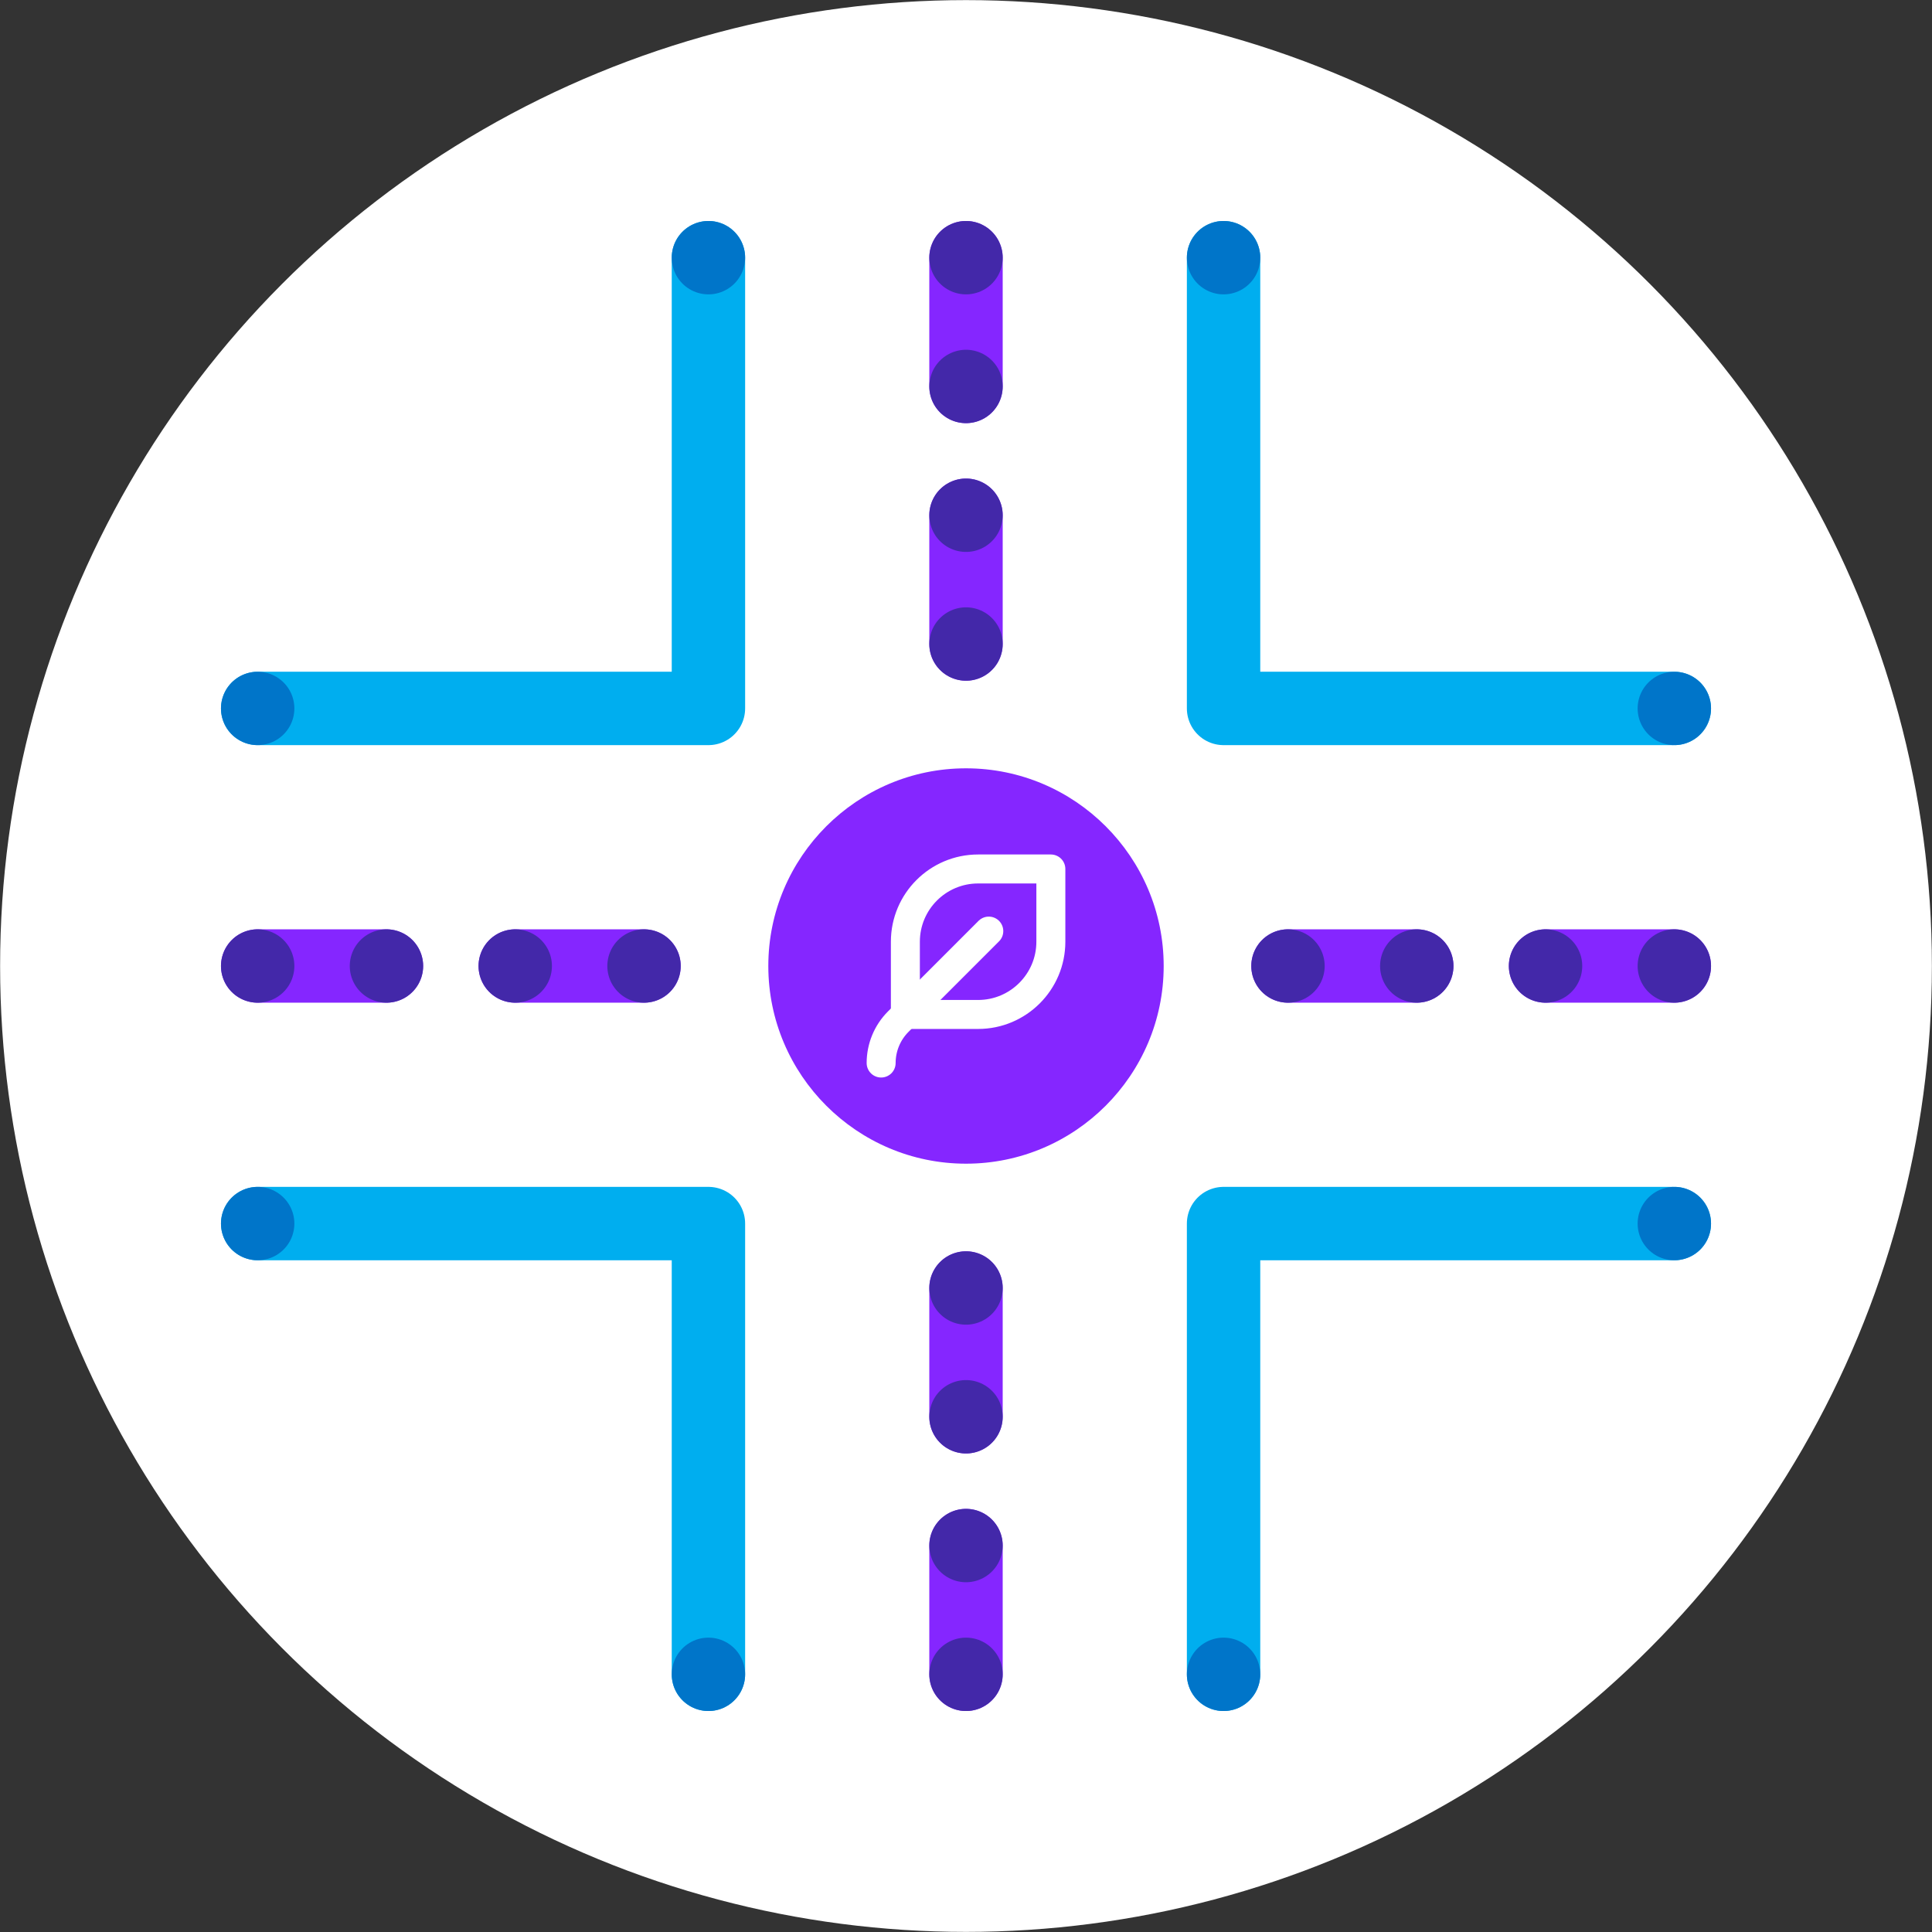 <?xml version="1.0" encoding="UTF-8"?>
<svg id="Layer_1" xmlns="http://www.w3.org/2000/svg" viewBox="0 0 362 362">
  <rect x="0" y="0" width="362" height="362" fill="#333333" stroke="none"/>
  <defs>
    <style>
      .cls-1 {
        stroke: #8526ff;
      }

      .cls-1, .cls-2, .cls-3, .cls-4 {
        stroke-width: 13.75px;
      }

      .cls-1, .cls-2, .cls-3, .cls-4, .cls-5 {
        fill: none;
        stroke-linecap: round;
        stroke-linejoin: round;
      }

      .cls-2 {
        stroke: #0075c9;
      }

      .cls-3 {
        stroke: #00aeef;
      }

      .cls-4 {
        stroke: #4328a9;
      }

      .cls-6 {
        fill: #fff;
      }

      .cls-5 {
        stroke: #fff;
        stroke-width: 5.43px;
      }

      .cls-7 {
        fill: #8526ff;
      }
    </style>
  </defs>
  <circle class="cls-6" cx="181" cy="181" r="180.98"/>
  <polyline class="cls-3" points="132.74 48.28 132.74 132.74 48.28 132.74"/>
  <polyline class="cls-3" points="313.72 132.74 229.26 132.74 229.26 48.28"/>
  <polyline class="cls-3" points="229.26 313.72 229.26 229.26 313.72 229.26"/>
  <polyline class="cls-3" points="48.28 229.26 132.74 229.26 132.74 313.72"/>
  <line class="cls-1" x1="241.33" y1="181" x2="265.46" y2="181"/>
  <line class="cls-1" x1="289.59" y1="181" x2="313.72" y2="181"/>
  <line class="cls-1" x1="48.28" y1="181" x2="72.41" y2="181"/>
  <line class="cls-1" x1="96.54" y1="181" x2="120.67" y2="181"/>
  <line class="cls-1" x1="181" y1="241.33" x2="181" y2="265.46"/>
  <line class="cls-1" x1="181" y1="289.59" x2="181" y2="313.72"/>
  <line class="cls-1" x1="181" y1="48.28" x2="181" y2="72.41"/>
  <line class="cls-1" x1="181" y1="96.54" x2="181" y2="120.67"/>
  <line class="cls-2" x1="229.26" y1="48.28" x2="229.26" y2="48.28"/>
  <line class="cls-2" x1="132.74" y1="48.28" x2="132.74" y2="48.28"/>
  <line class="cls-2" x1="313.72" y1="229.26" x2="313.72" y2="229.26"/>
  <line class="cls-2" x1="313.72" y1="132.74" x2="313.72" y2="132.74"/>
  <line class="cls-2" x1="132.74" y1="313.72" x2="132.74" y2="313.72"/>
  <line class="cls-2" x1="229.26" y1="313.72" x2="229.26" y2="313.72"/>
  <line class="cls-2" x1="48.28" y1="132.74" x2="48.28" y2="132.74"/>
  <line class="cls-2" x1="48.28" y1="229.26" x2="48.28" y2="229.26"/>
  <line class="cls-4" x1="48.28" y1="181" x2="48.28" y2="181"/>
  <line class="cls-4" x1="72.41" y1="181" x2="72.41" y2="181"/>
  <line class="cls-4" x1="96.54" y1="181" x2="96.54" y2="181"/>
  <line class="cls-4" x1="120.67" y1="181" x2="120.67" y2="181"/>
  <line class="cls-4" x1="241.33" y1="181" x2="241.33" y2="181"/>
  <line class="cls-4" x1="265.46" y1="181" x2="265.46" y2="181"/>
  <line class="cls-4" x1="289.59" y1="181" x2="289.59" y2="181"/>
  <line class="cls-4" x1="313.72" y1="181" x2="313.72" y2="181"/>
  <line class="cls-4" x1="181" y1="48.28" x2="181" y2="48.28"/>
  <line class="cls-4" x1="181" y1="72.41" x2="181" y2="72.41"/>
  <line class="cls-4" x1="181" y1="96.54" x2="181" y2="96.54"/>
  <line class="cls-4" x1="181" y1="120.67" x2="181" y2="120.67"/>
  <line class="cls-4" x1="181" y1="241.33" x2="181" y2="241.33"/>
  <line class="cls-4" x1="181" y1="265.46" x2="181" y2="265.46"/>
  <line class="cls-4" x1="181" y1="289.59" x2="181" y2="289.59"/>
  <line class="cls-4" x1="181" y1="313.72" x2="181" y2="313.72"/>
  <g>
    <path class="cls-7" d="M181,143.96c-20.42,0-37.04,16.62-37.04,37.04s16.62,37.04,37.04,37.04,37.04-16.62,37.04-37.04-16.62-37.04-37.04-37.04Z"/>
    <g>
      <path class="cls-5" d="M183.27,162.83h13.63v13.63c0,7.52-6.11,13.63-13.63,13.63h-13.63v-13.63c0-7.52,6.11-13.63,13.63-13.63Z" transform="translate(366.54 352.91) rotate(180)"/>
      <path class="cls-5" d="M185.27,174.46l-16.96,16.96c-2.06,2.06-3.21,4.85-3.21,7.76h0"/>
    </g>
  </g>
</svg>
